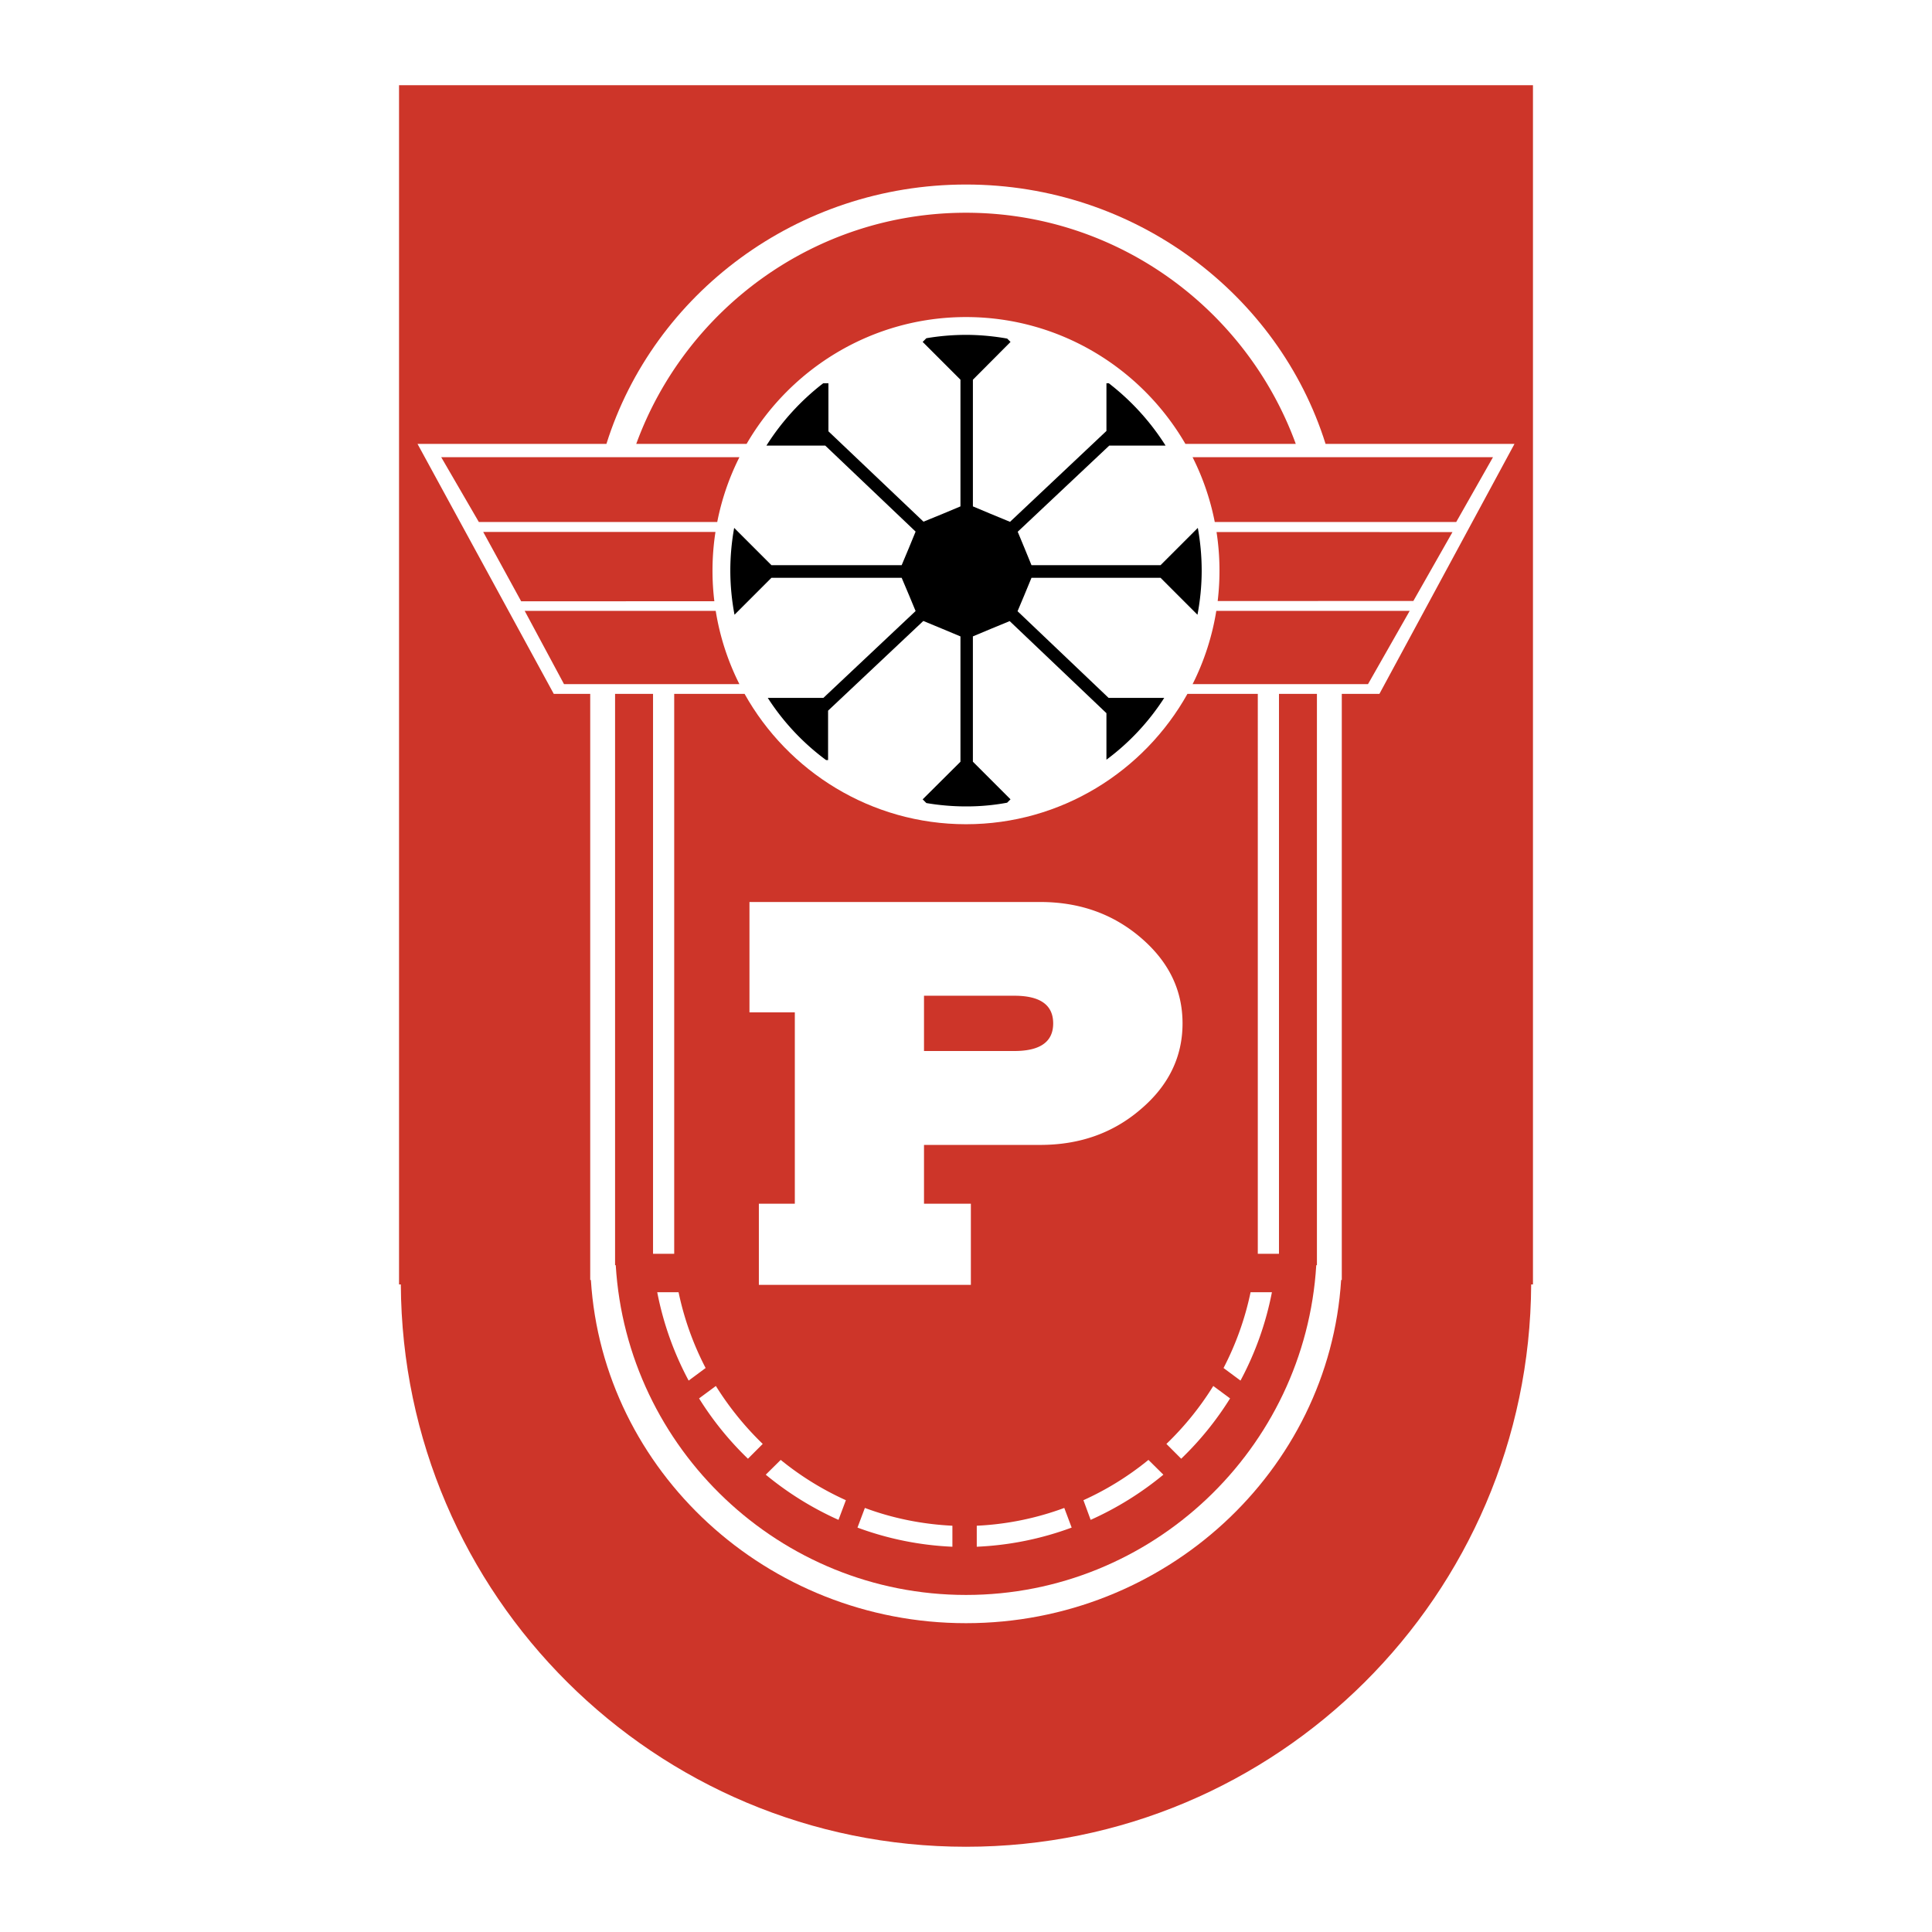 <svg xmlns="http://www.w3.org/2000/svg" width="2500" height="2500" viewBox="0 0 192.756 192.756"><g fill-rule="evenodd" clip-rule="evenodd"><path fill="#fff" d="M0 0h192.756v192.756H0V0z"/><path d="M152.943 8.504H39.812v119.648h.179c.157 31.01 25.341 56.1 56.388 56.1 31.047 0 56.231-25.09 56.387-56.1h.178V8.504h-.001z" fill="#cd3529"/><path d="M132.252 44.288c-4.688-14.94-19.014-25.878-35.874-25.878-16.861 0-31.187 10.938-35.875 25.878H41.656l13.593 24.939h3.637v58.476h.067c1.19 19.039 17.548 34.242 37.425 34.242 19.878 0 36.235-15.203 37.427-34.242h.066V69.227h3.754L151.1 44.288h-18.848z" fill="#fff"/><path d="M73.773 45.612H44.019l3.755 6.469h23.785a25.033 25.033 0 0 1 2.214-6.469zM118.982 45.612a25.048 25.048 0 0 1 2.215 6.469h24.09l3.67-6.469h-29.975zM71.086 56.941c0-1.315.102-2.606.296-3.868l-23.173-.003 3.788 6.922 19.274-.007a25.296 25.296 0 0 1-.185-3.044zM121.375 53.082a25.461 25.461 0 0 1 .113 6.884l19.523-.007 3.904-6.873-23.54-.004zM71.407 60.947H52.349l3.922 7.308H73.77a25.051 25.051 0 0 1-2.363-7.308zM121.35 60.947a25.111 25.111 0 0 1-2.363 7.308h17.5l4.158-7.308H121.35zM96.378 31.633c9.329 0 17.505 5.098 21.89 12.654h11.012c-4.904-13.436-17.812-23.062-32.901-23.062-15.088 0-27.998 9.626-32.901 23.062h11.011c4.384-7.556 12.561-12.654 21.889-12.654z" fill="#cd3529"/><path d="M96.378 80.456c-1.341 0-2.665-.117-3.955-.335l-.369-.369 3.771-3.754V63.495l-1.76-.737-1.944-.805-9.503 8.95v4.928h-.201a23.553 23.553 0 0 1-5.816-6.202h5.548l9.201-8.665-.654-1.575-.738-1.744H76.97l-3.687 3.688a23.699 23.699 0 0 1-.419-4.391c0-1.458.134-2.883.385-4.274l3.721 3.721h12.989l.738-1.76.654-1.592-9.017-8.581h-5.867a24.168 24.168 0 0 1 5.665-6.218h.52v4.793l9.486 9.017 1.927-.788 1.76-.738V37.885l-3.771-3.771.369-.369a23.755 23.755 0 0 1 3.955-.335c1.392 0 2.767.134 4.106.369l.336.335-3.754 3.771v12.637l1.758.738 1.945.804 9.621-9.067v-4.76h.234a24.145 24.145 0 0 1 5.664 6.218h-5.615l-9.135 8.598.654 1.576.721 1.76h12.873l3.721-3.721c.252 1.391.385 2.815.385 4.274 0 1.492-.15 2.967-.42 4.391l-3.686-3.688h-12.873l-.721 1.744-.67 1.592 9.084 8.648h5.549a23.487 23.487 0 0 1-5.766 6.167v-4.643l-9.654-9.185-1.912.788-1.758.737v12.503l3.754 3.754-.336.335a22.011 22.011 0 0 1-4.105.371z"/><path d="M127.604 69.227v55.863h-2.113V69.227h-7.02c-4.332 7.747-12.619 13.006-22.093 13.006s-17.76-5.259-22.092-13.006h-7.021v55.863h-2.111V69.227h-3.788v57.001h.067c1.106 18.318 16.375 32.9 34.945 32.9 18.571 0 33.839-14.582 34.946-32.9h.066V69.227h-3.786z" fill="#cd3529"/><path d="M97.451 154.318a31.116 31.116 0 0 0 9.469-1.91l-.736-1.961a29.033 29.033 0 0 1-8.732 1.775v2.096h-.001zM95.021 154.318a31.122 31.122 0 0 1-9.47-1.91l.738-1.961c2.731 1.021 5.682 1.625 8.732 1.775v2.096zM83.657 151.637a31.762 31.762 0 0 1-7.257-4.508l1.492-1.475a29.492 29.492 0 0 0 6.502 4.021l-.737 1.962zM74.623 145.537a31.395 31.395 0 0 1-4.877-6.018l1.676-1.24a30.384 30.384 0 0 0 4.676 5.781l-1.475 1.477zM68.707 137.742a31.188 31.188 0 0 1-3.134-8.816h2.128a29.428 29.428 0 0 0 2.699 7.561l-1.693 1.255zM108.814 151.637a31.755 31.755 0 0 0 7.256-4.508l-1.49-1.475a29.34 29.34 0 0 1-6.486 4.021l.72 1.962zM117.848 145.537a31.32 31.32 0 0 0 4.877-6.018l-1.676-1.24a29.78 29.78 0 0 1-4.676 5.781l1.475 1.477zM123.764 137.742a31.19 31.19 0 0 0 3.135-8.816h-2.129a29.499 29.499 0 0 1-2.697 7.561l1.691 1.255zM117.982 102.109c0 3.336-1.391 6.203-4.174 8.564-2.766 2.381-6.102 3.555-10.023 3.555H92.188v5.865h4.676v8.096H75.712v-8.096h3.587v-19.09h-4.525v-11.01h29.011c3.922 0 7.258 1.19 10.023 3.553 2.784 2.38 4.174 5.212 4.174 8.563zm-12.906 0c0-1.842-1.291-2.764-3.871-2.764h-9.017v5.514h9.017c2.58 0 3.871-.921 3.871-2.75z" fill="#fff"/></g></svg>